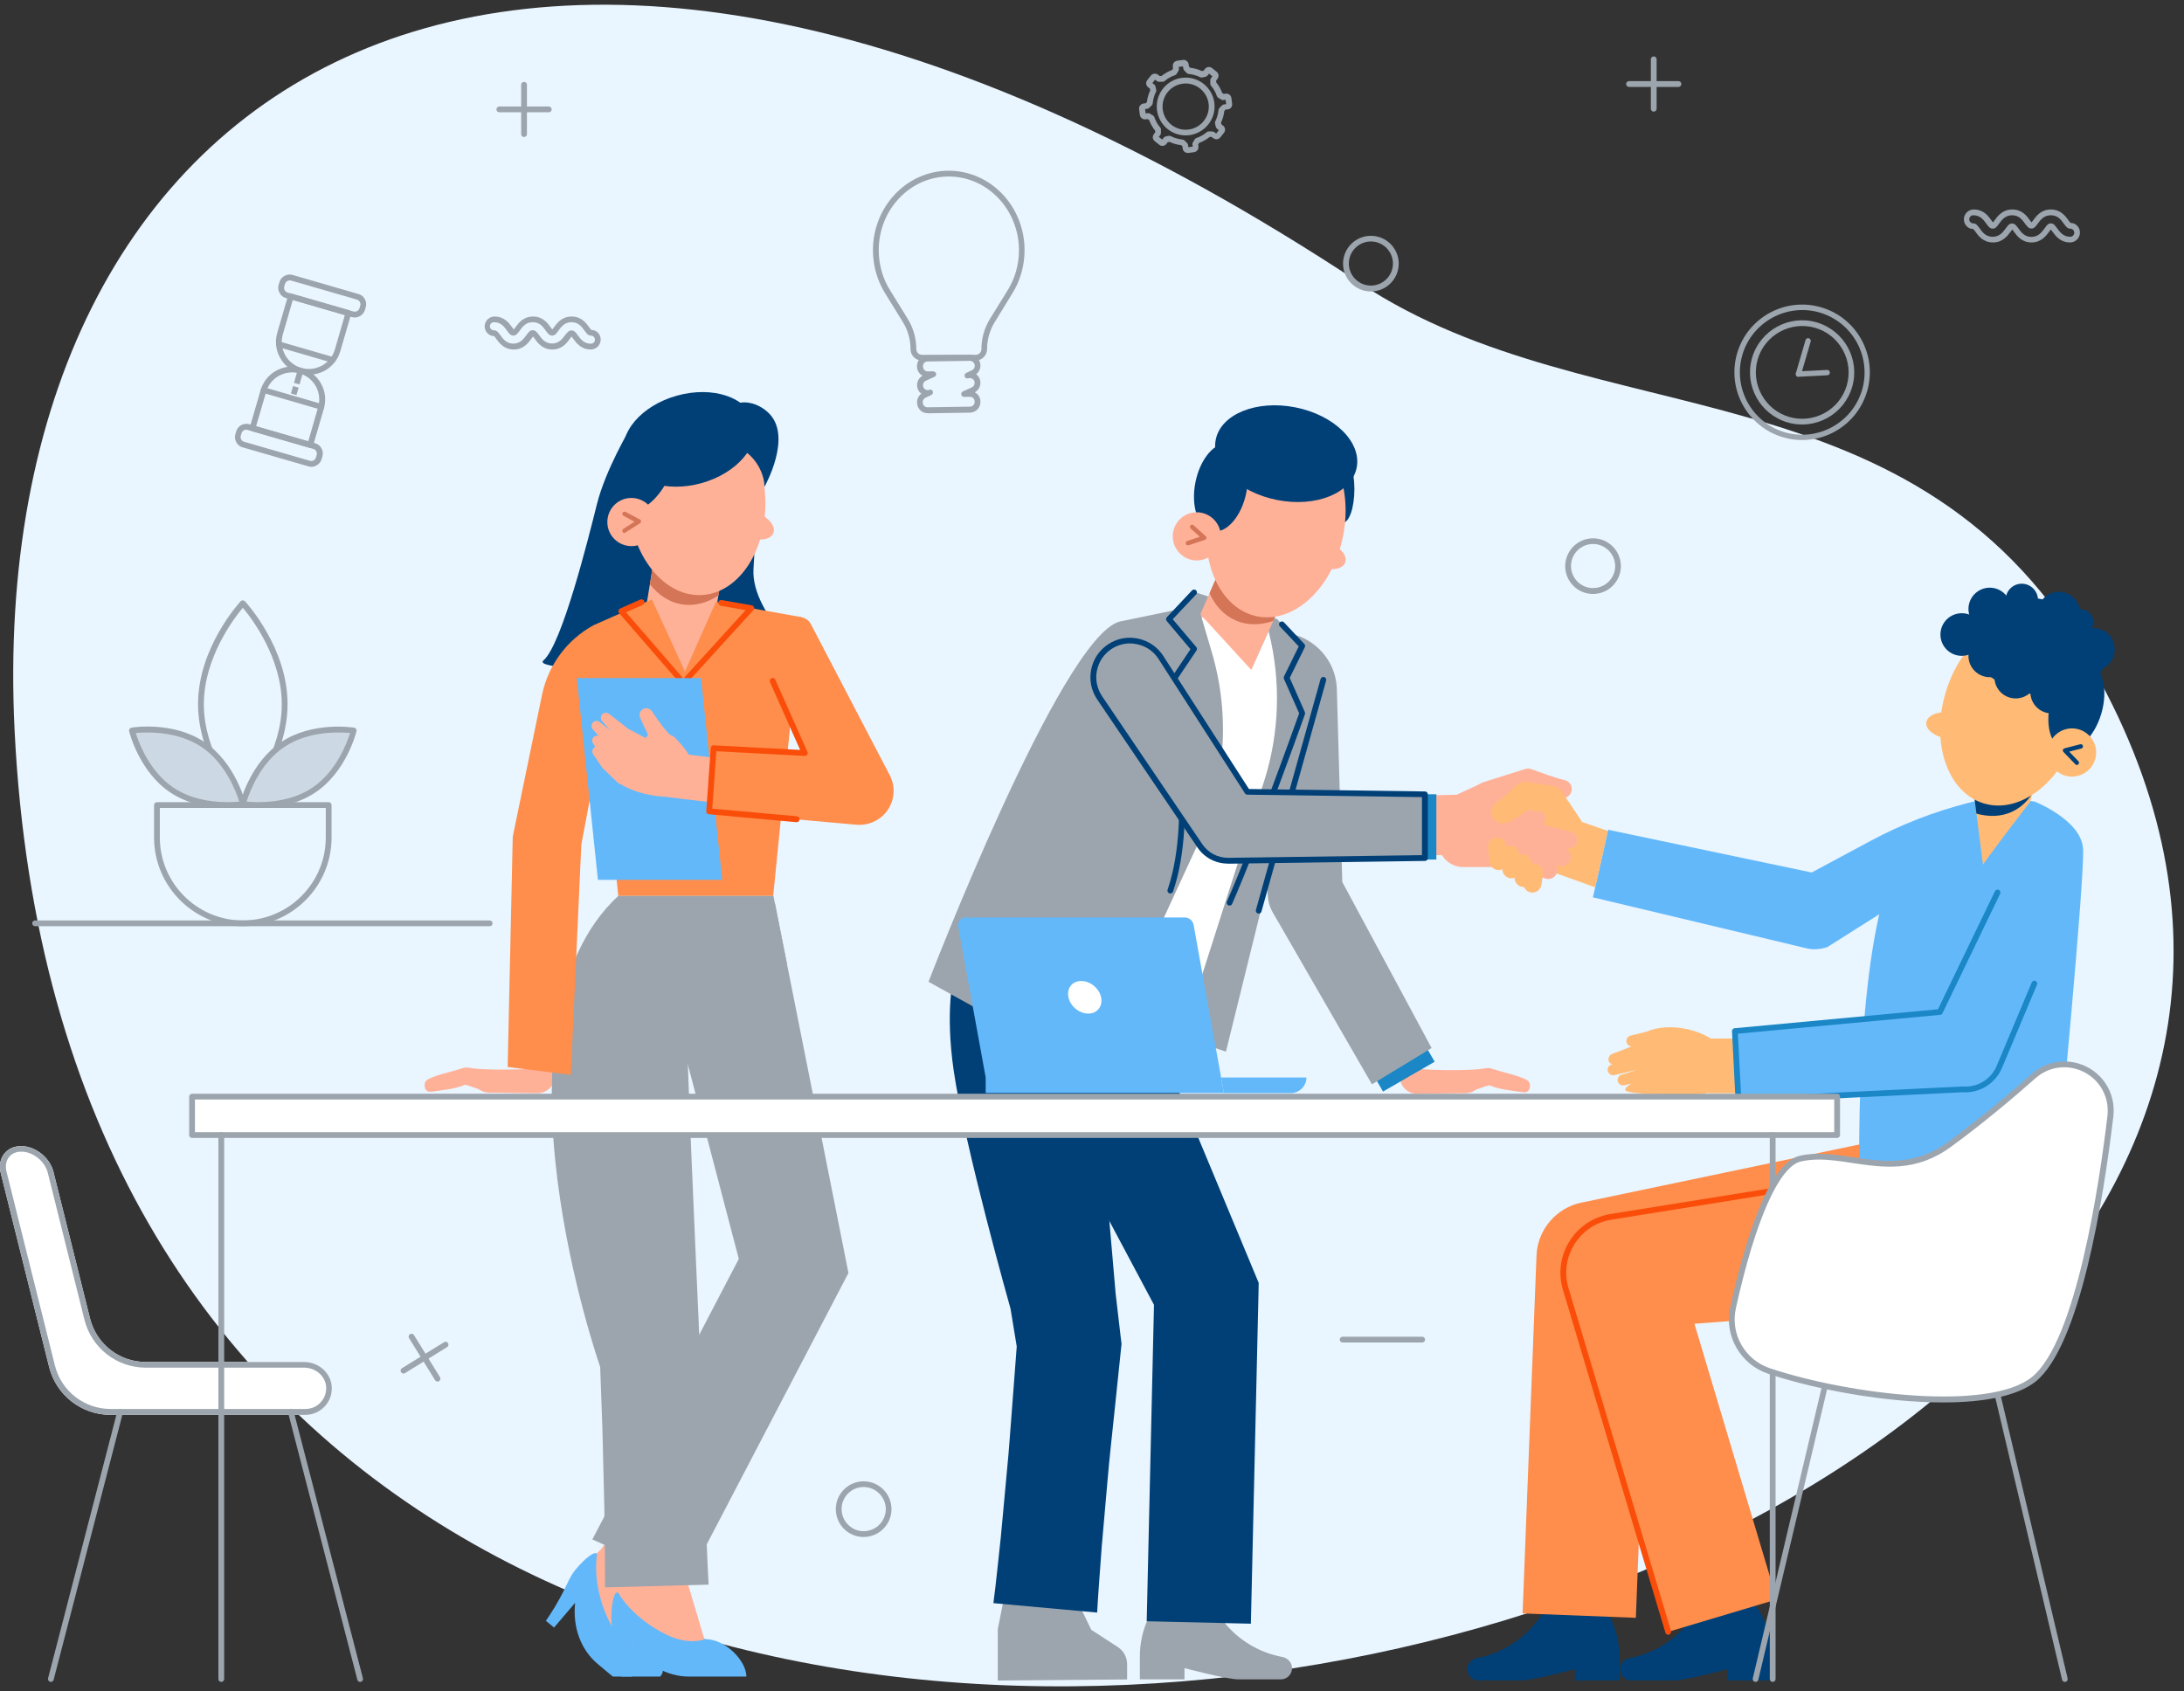 <svg width="204" height="158" viewBox="0 0 204 158" fill="none" xmlns="http://www.w3.org/2000/svg">
<rect x="0" y="0" width="204" height="158" fill="#333333" stroke="none"/>
<g clip-path="url(#clip0_133_3003)">
<path d="M195.66 62.71C247.55 155.48 8.57 216.56 1.36 68.18C-1.59 7.58 47.58 -26.07 127.09 26.49C149.17 41.09 179.25 33.36 195.66 62.71Z" fill="#E9F5FF"/>
<path d="M163.51 149.29L163.97 149.94C164.98 151.38 165.53 153.09 165.53 154.85V156.99H161.36V155.94C161.36 155.94 157.41 156.99 156.32 156.99H152.36C151.46 156.99 150.98 155.92 151.59 155.25C151.75 155.07 151.97 154.95 152.21 154.9C154.36 154.5 156.3 153.35 157.67 151.64L158.6 150.48L163.51 149.29Z" fill="#004077"/>
<path d="M149.25 149.29L149.71 149.94C150.72 151.38 151.27 153.09 151.27 154.85V156.99H147.1V155.94C147.1 155.94 143.15 156.99 142.06 156.99H138.1C137.2 156.99 136.72 155.92 137.33 155.25C137.49 155.07 137.71 154.95 137.95 154.9C140.1 154.5 142.04 153.35 143.41 151.64L144.34 150.48L149.25 149.29Z" fill="#004077"/>
<path d="M180.61 121.94L179.08 109.09L150.69 113.65L150.44 113.69C150.23 113.73 150.01 113.78 149.8 113.84C147 114.68 145.41 117.62 146.25 120.42L155.82 152.45L165.96 149.42L158.27 123.67L180.61 121.94Z" fill="#FF8D4B"/>
<path d="M173.7 120.12L175.67 106.5L147.97 112.3L147.71 112.35C145.39 112.84 143.61 114.85 143.52 117.32L142.22 150.73L152.8 151.14L153.92 122.29L173.7 120.12Z" fill="#FF8D4B"/>
<path d="M155.82 152.72C155.7 152.72 155.6 152.64 155.56 152.53L145.99 120.5C145.56 119.08 145.72 117.57 146.42 116.27C147.13 114.96 148.3 114.01 149.72 113.58C149.94 113.51 150.17 113.46 150.4 113.42L179.04 108.82C179.2 108.8 179.33 108.9 179.35 109.04C179.37 109.19 179.27 109.33 179.13 109.35L150.49 113.95C150.29 113.98 150.08 114.03 149.88 114.09C148.59 114.47 147.53 115.34 146.9 116.52C146.26 117.7 146.12 119.06 146.51 120.34L156.08 152.37C156.12 152.51 156.04 152.66 155.9 152.71C155.87 152.72 155.84 152.72 155.82 152.72Z" fill="#FA4D0A"/>
<path d="M150.59 98.46C150.59 98.46 152.38 97.78 152.38 97.76C152.17 97.74 151.98 97.59 151.93 97.37C151.86 97.1 152.03 96.82 152.3 96.75L153.78 96.39C154.81 95.93 156.25 95.82 157.75 96.18C160.36 96.82 162.16 98.65 161.77 100.27C161.45 101.58 159.79 102.35 157.79 102.26C157.79 102.26 153.06 102.3 152.04 101.98C151.56 101.83 151.9 101.52 152.4 101.23L151.73 101.39C151.47 101.45 151.21 101.3 151.12 101.05C151.03 100.78 151.18 100.49 151.45 100.41L152.83 99.97C152.83 99.96 152.82 99.96 152.82 99.96L150.8 100.44C150.54 100.5 150.28 100.35 150.19 100.1C150.1 99.83 150.25 99.54 150.52 99.46L150.6 99.43C150.44 99.39 150.31 99.27 150.25 99.11C150.19 98.85 150.33 98.55 150.59 98.46Z" fill="#FFBB75"/>
<path d="M162.18 97.02C162.18 97.02 163.67 98.86 164.03 102.13H159.54V97.02H162.18Z" fill="#FFBB75"/>
<path d="M190.03 74.88C190.03 74.88 194.4 76.59 194.57 79.29C194.74 81.99 192.31 107.29 192.31 107.29L173.71 111.84C173.71 111.84 173.1 93.58 176.05 83.39C177.41 78.7 181.33 77.37 181.52 76.85C182.62 73.66 190.03 74.88 190.03 74.88Z" fill="#63B8FA"/>
<path d="M187.11 79.02L181.2 94.55L162.05 96.33L162.38 102.79L183.33 101.77C184.77 101.88 186.19 101.05 186.77 99.62L186.8 99.54L194.01 81.82C194.8 79.88 193.87 77.65 191.95 76.88C190.03 76.1 187.85 77.06 187.11 79.02Z" fill="#63B8FA"/>
<path d="M162.38 103.06C162.24 103.06 162.12 102.95 162.11 102.8L161.78 96.34C161.77 96.2 161.88 96.07 162.02 96.06L181.02 94.29L186.34 83.26C186.41 83.13 186.57 83.07 186.7 83.13C186.83 83.19 186.89 83.36 186.83 83.49L181.44 94.66C181.4 94.75 181.32 94.8 181.22 94.81L162.33 96.57L162.64 102.51L183.33 101.5C184.74 101.61 186.01 100.81 186.53 99.52L186.56 99.44L189.78 91.78C189.84 91.64 190 91.58 190.13 91.64C190.27 91.7 190.33 91.86 190.27 91.99L187.02 99.72C186.4 101.23 184.91 102.15 183.31 102.04L162.39 103.06C162.39 103.06 162.39 103.06 162.38 103.06Z" fill="#1B87C6"/>
<path d="M183.87 75.01C180.69 75.81 177.63 77 174.74 78.55L169.22 81.51L150.21 77.52L148.79 83.83L168.73 88.59C169.33 88.73 169.98 88.71 170.61 88.5L170.7 88.47L183.08 80.64L182.69 80.21L183.87 75.01Z" fill="#63B8FA"/>
<path d="M189.65 74.88L190.51 70.95L184.07 71.77L185.23 80.82C185.01 80.89 189.65 74.88 189.65 74.88Z" fill="#FFBB75"/>
<path d="M184.15 72.41L184.61 76.01C185.77 76.33 186.92 76.31 187.95 75.83C189.03 75.32 189.82 74.4 190.31 73.22L189.32 71.1L186.05 71.52L184.15 72.41Z" fill="#004077"/>
<path d="M193.99 68.35C192.58 73.07 188.69 76.07 185.31 75.06C181.92 74.05 180.32 69.4 181.74 64.68C183.15 59.96 187.04 56.96 190.43 57.97C193.8 58.98 195.4 63.63 193.99 68.35Z" fill="#FFBB75"/>
<path d="M180.78 66.67C181.22 66.52 181.79 66.48 182.36 66.56C182.48 66.58 182.56 66.68 182.54 66.8L182.26 68.86C182.24 68.98 182.14 69.06 182.02 69.04C181.44 68.96 180.94 68.78 180.57 68.53C180.13 68.24 179.88 67.87 179.93 67.49C179.99 67.13 180.29 66.84 180.78 66.67Z" fill="#FFBB75"/>
<path d="M191.62 65.3C190.96 67.51 191.46 69.61 192.75 70C194.03 70.38 195.61 68.9 196.27 66.69C196.93 64.48 196.43 62.38 195.14 61.99C193.86 61.6 192.29 63.08 191.62 65.3Z" fill="#004077"/>
<path d="M183.6 58.45C182.9 60.79 185.21 63.54 188.76 64.6C192.31 65.66 195.75 64.63 196.45 62.29C197.15 59.95 194.84 57.2 191.29 56.14C187.74 55.08 184.3 56.11 183.6 58.45Z" fill="#004077"/>
<path d="M185.23 59.28C185.23 60.38 184.34 61.27 183.24 61.27C182.14 61.27 181.25 60.38 181.25 59.28C181.25 58.18 182.14 57.29 183.24 57.29C184.34 57.28 185.23 58.18 185.23 59.28Z" fill="#004077"/>
<path d="M190.36 56.04C190.36 56.87 189.69 57.55 188.85 57.55C188.02 57.55 187.34 56.88 187.34 56.04C187.34 55.21 188.01 54.53 188.85 54.53C189.68 54.54 190.36 55.21 190.36 56.04Z" fill="#004077"/>
<path d="M187.846 56.946C187.875 55.847 187.008 54.933 185.909 54.904C184.81 54.875 183.896 55.742 183.867 56.841C183.838 57.94 184.705 58.854 185.804 58.883C186.903 58.912 187.817 58.044 187.846 56.946Z" fill="#004077"/>
<path d="M186.052 63.255C187.146 63.147 187.944 62.172 187.836 61.078C187.727 59.985 186.753 59.186 185.659 59.295C184.565 59.403 183.767 60.378 183.875 61.471C183.984 62.565 184.958 63.364 186.052 63.255Z" fill="#004077"/>
<path d="M190.27 63.26C190.27 64.36 189.38 65.25 188.28 65.25C187.18 65.25 186.29 64.36 186.29 63.26C186.29 62.16 187.18 61.27 188.28 61.27C189.38 61.27 190.27 62.16 190.27 63.26Z" fill="#004077"/>
<path d="M193.63 64.66C193.63 65.76 192.74 66.65 191.64 66.65C190.54 66.65 189.65 65.76 189.65 64.66C189.65 63.56 190.54 62.67 191.64 62.67C192.74 62.66 193.63 63.55 193.63 64.66Z" fill="#004077"/>
<path d="M194.3 57.28C194.3 58.38 193.41 59.27 192.31 59.27C191.21 59.27 190.32 58.38 190.32 57.28C190.32 56.18 191.21 55.29 192.31 55.29C193.41 55.29 194.3 56.18 194.3 57.28Z" fill="#004077"/>
<path d="M197.53 60.67C197.53 61.77 196.64 62.66 195.54 62.66C194.44 62.66 193.55 61.77 193.55 60.67C193.55 59.57 194.44 58.68 195.54 58.68C196.64 58.67 197.53 59.57 197.53 60.67Z" fill="#004077"/>
<path d="M195.54 58.14C195.54 58.83 194.98 59.38 194.3 59.38C193.61 59.38 193.06 58.82 193.06 58.14C193.06 57.45 193.62 56.9 194.3 56.9C194.99 56.9 195.54 57.46 195.54 58.14Z" fill="#004077"/>
<path d="M195.72 70.87C195.41 72.07 194.18 72.79 192.97 72.48C191.77 72.17 191.05 70.94 191.36 69.73C191.67 68.53 192.9 67.81 194.11 68.12C195.32 68.44 196.04 69.67 195.72 70.87Z" fill="#FFBB75"/>
<path d="M193.91 71.45C193.98 71.48 194.07 71.46 194.13 71.41C194.21 71.33 194.22 71.2 194.14 71.12L193.28 70.22L194.41 69.93C194.52 69.9 194.59 69.79 194.56 69.68C194.53 69.57 194.42 69.5 194.31 69.53L192.84 69.91C192.77 69.93 192.71 69.98 192.69 70.05C192.67 70.12 192.69 70.2 192.74 70.25L193.85 71.4C193.86 71.42 193.89 71.44 193.91 71.45Z" fill="#004077"/>
<path d="M132.47 74.33L135.87 74.25L139.02 74.22L144.92 75.52L139.87 81H136.86C135.98 81.07 135.14 80.64 134.69 79.89L131.27 79.91L132.47 74.33Z" fill="#FFB198"/>
<path d="M147.08 78.5C146.94 78.54 146.78 78.54 146.63 78.49L142.47 77.24C142.02 77.1 141.76 76.63 141.9 76.18C142.04 75.73 142.51 75.47 142.96 75.61L147.12 76.86C147.57 77 147.83 77.47 147.69 77.92C147.6 78.22 147.36 78.43 147.08 78.5Z" fill="#FFB198"/>
<path d="M138.57 73.07L142.34 71.88L142.47 71.84C142.66 71.78 142.85 71.79 143.02 71.85C143.53 72.04 144.06 72.23 144.58 72.41L145.36 72.66C145.61 72.74 145.88 72.81 146.08 72.86L146.16 72.88C146.62 72.99 146.9 73.45 146.79 73.91C146.7 74.29 146.36 74.55 145.99 74.56C145.63 74.57 145.34 74.56 145.04 74.54L144.16 74.48C143.58 74.44 143.01 74.38 142.43 74.32L143.11 74.29L139.34 75.48C138.67 75.69 137.95 75.32 137.74 74.64C137.52 74 137.9 73.28 138.57 73.07Z" fill="#FFB198"/>
<path d="M147.75 76.78C147.72 76.7 147.68 76.62 147.63 76.55L146.88 75.44L146.54 74.9L146.52 74.91L145.89 73.97C145.7 73.68 145.38 73.47 145.02 73.42L142.66 73.07L142.46 73.06C142.18 73.04 141.89 73.13 141.67 73.34L140.71 74.23L140.23 74.65L140.03 74.82C139.85 74.89 139.69 74.99 139.57 75.15L139.48 75.29C139.46 75.32 139.38 75.47 139.36 75.57L139.34 75.65L139.33 75.69C139.32 75.74 139.31 75.84 139.32 75.93C139.33 76.12 139.41 76.35 139.55 76.52C139.68 76.69 139.88 76.8 139.95 76.83C140.08 76.89 140.23 76.93 140.39 76.93C140.55 76.93 140.71 76.89 140.69 76.89C140.74 76.88 140.79 76.86 140.84 76.84L140.98 76.78L141.22 76.65L141.55 76.45L142.14 76.08L142.77 75.66L144.1 75.86L144.45 76.38C144.07 76.95 144.02 77.72 144.41 78.34L145.65 80.34C145.69 80.41 144.93 80.17 144.98 80.23L144.59 81.31L149.01 82.9L150.19 77.63L147.75 76.78Z" fill="#FFBB75"/>
<path d="M144.83 82.09C144.69 82.13 144.53 82.13 144.38 82.08L140.22 80.83C139.77 80.69 139.51 80.22 139.65 79.77C139.79 79.32 140.26 79.06 140.71 79.2L144.87 80.45C145.32 80.59 145.58 81.06 145.44 81.51C145.35 81.8 145.11 82.02 144.83 82.09Z" fill="#FFB198"/>
<path d="M140.06 81.28C139.59 81.33 139.18 80.98 139.13 80.51L139 79.16C138.95 78.69 139.3 78.28 139.77 78.23C140.24 78.18 140.65 78.53 140.7 79L140.83 80.36C140.87 80.82 140.53 81.24 140.06 81.28Z" fill="#FFBB75"/>
<path d="M146.06 80.91C145.91 80.95 145.75 80.95 145.59 80.9L141.27 79.55C140.8 79.4 140.54 78.9 140.67 78.42C140.81 77.94 141.3 77.68 141.77 77.82L146.09 79.17C146.56 79.32 146.82 79.82 146.69 80.3C146.59 80.61 146.35 80.83 146.06 80.91Z" fill="#FFB198"/>
<path d="M141.26 82.05C140.79 82.1 140.38 81.75 140.33 81.28L140.2 79.92C140.15 79.45 140.5 79.04 140.97 78.99C141.44 78.94 141.85 79.29 141.9 79.76L142.03 81.12C142.07 81.59 141.73 82 141.26 82.05Z" fill="#FFBB75"/>
<path d="M146.68 79.26C146.54 79.3 146.38 79.3 146.23 79.26L142.11 78.16C141.66 78.04 141.42 77.6 141.56 77.18C141.7 76.76 142.18 76.51 142.63 76.63L146.75 77.73C147.2 77.85 147.44 78.29 147.3 78.71C147.2 78.99 146.96 79.19 146.68 79.26Z" fill="#FFB198"/>
<path d="M142.4 82.86C141.93 82.91 141.52 82.56 141.47 82.09L141.34 80.73C141.29 80.26 141.64 79.85 142.11 79.8C142.58 79.75 142.99 80.1 143.04 80.57L143.17 81.93C143.21 82.4 142.87 82.82 142.4 82.86Z" fill="#FFBB75"/>
<path d="M143.22 83.38C143.15 83.39 143.09 83.39 143.02 83.38C142.55 83.31 142.23 82.88 142.3 82.42L142.45 81.4C142.52 80.93 142.95 80.61 143.41 80.68C143.88 80.75 144.2 81.18 144.13 81.64L143.98 82.66C143.92 83.05 143.6 83.34 143.22 83.38Z" fill="#FFBB75"/>
<path d="M138.23 73.24L136.08 74.24V75.83H138.23V73.24Z" fill="#FFB198"/>
<path d="M138.49 99.84C138.92 99.76 139.1 99.76 139.35 99.84C140.68 100.27 141.55 100.39 142.52 100.84C142.88 101.01 142.96 101.32 142.89 101.62C142.82 101.93 142.63 102.09 142.26 102.04C141.27 101.89 140.06 101.8 139.13 101.39C138.21 101.6 138.24 101.78 137.09 101.96C135.94 102.14 131.76 102.4 131.19 100.63C131.09 100.33 131.25 100.05 131.34 99.73C133.06 100.04 137.42 100.03 138.49 99.84Z" fill="#FFB198"/>
<path d="M136.9 102.13L132.37 102.18C131.49 102.19 130.77 101.49 130.76 100.61L130.75 100.16L138.46 100.07L138.47 100.52C138.48 101.4 137.78 102.12 136.9 102.13Z" fill="#FFB198"/>
<path d="M108.49 149.19L108.03 149.84C107.02 151.28 106.47 152.99 106.47 154.75V156.89H110.64V155.84C110.64 155.84 114.59 156.89 115.68 156.89H119.64C120.54 156.89 121.02 155.82 120.41 155.15C120.25 154.97 120.03 154.85 119.79 154.8C117.64 154.4 115.7 153.25 114.33 151.54L113.4 150.38L108.49 149.19Z" fill="#9CA5AD"/>
<path d="M100.26 148.79L101.93 152.26L104.41 153.87C104.95 154.22 105.28 154.82 105.28 155.46V156.9L93.2 157V152.2L93.88 148.79H100.26Z" fill="#9CA5AD"/>
<path d="M111.68 55.34L119.29 57.84L121.64 60.34L110.48 58.95L111.68 55.34Z" fill="#9CA5AD"/>
<path d="M110.75 60.54L114.31 52.36L120.26 54.95L116.62 63.32C116.81 63.43 110.75 60.54 110.75 60.54Z" fill="#FFB198"/>
<path d="M126.51 45.7C126.51 47.43 126.02 48.84 125.41 48.84C124.8 48.84 124.31 47.44 124.31 45.7C124.31 43.96 124.8 42.56 125.41 42.56C126.02 42.56 126.51 43.96 126.51 45.7Z" fill="#004077"/>
<path d="M118.93 58.01C117.72 58.42 116.5 58.44 115.41 57.96C114.32 57.48 113.5 56.58 112.98 55.42L114.31 52.36L120.26 54.95L118.93 58.01Z" fill="#D47557"/>
<path d="M125.451 50.079C126.41 45.247 124.377 40.772 120.91 40.084C117.442 39.395 113.854 42.755 112.895 47.587C111.936 52.419 113.969 56.895 117.436 57.583C120.903 58.271 124.491 54.912 125.451 50.079Z" fill="#FFB198"/>
<path d="M116.42 46C115.97 48.26 114.54 49.89 113.23 49.63C111.92 49.37 111.21 47.32 111.66 45.06C112.11 42.8 113.54 41.17 114.85 41.43C116.17 41.69 116.87 43.73 116.42 46Z" fill="#004077"/>
<path d="M109.6 49.59C109.32 50.8 110.07 52.01 111.27 52.3C112.48 52.58 113.69 51.83 113.98 50.63C114.26 49.42 113.51 48.21 112.3 47.92C111.1 47.63 109.89 48.38 109.6 49.59Z" fill="#FFB198"/>
<path d="M110.93 50.94C110.85 50.93 110.78 50.88 110.76 50.8C110.72 50.69 110.78 50.57 110.89 50.54L112.07 50.15L111.21 49.37C111.13 49.29 111.12 49.16 111.2 49.08C111.28 49 111.41 48.99 111.49 49.07L112.62 50.09C112.67 50.14 112.7 50.21 112.68 50.29C112.66 50.36 112.61 50.42 112.54 50.44L111.02 50.94C110.99 50.94 110.96 50.95 110.93 50.94Z" fill="#D47557"/>
<path d="M125.28 51.43C124.96 51.09 124.48 50.79 123.93 50.59C123.82 50.55 123.7 50.61 123.66 50.72L122.95 52.67C122.91 52.78 122.97 52.9 123.08 52.94C123.63 53.14 124.16 53.21 124.6 53.17C125.12 53.12 125.52 52.91 125.65 52.55C125.77 52.2 125.64 51.81 125.28 51.43Z" fill="#FFB198"/>
<path d="M126.722 43.69C127.196 41.3 124.633 38.779 120.998 38.057C117.363 37.336 114.032 38.688 113.558 41.077C113.084 43.466 115.646 45.987 119.281 46.709C122.916 47.43 126.247 46.078 126.722 43.69Z" fill="#004077"/>
<path d="M117.08 118.67L108.3 97.58L97.55 102.67L107.79 121.9L107.11 151.46L116.84 151.69L117.55 120.87L117.57 119.85L117.08 118.67Z" fill="#004077"/>
<path d="M104.68 124.91L104.21 120.87L103.62 114.05L102.14 97.04L101.62 96.73C101.5 95.48 101.39 94.22 101.29 92.97L96.44 93.65L89.51 89.52C89.51 89.52 89.44 89.68 89.35 89.99C89 91.15 88.28 94.44 89.08 100.01C90.1 107.09 94.39 122.26 94.39 122.26L94.97 125.79L94.55 131.31C94.38 133.36 94.26 135.42 94.05 137.47L93.48 143.63C93.25 145.68 93.06 147.73 92.79 149.77L102.48 150.65C102.59 148.59 102.77 146.54 102.91 144.48L103.45 138.32C103.62 136.27 103.86 134.22 104.07 132.17L104.71 126.02L104.76 125.55L104.68 124.91Z" fill="#004077"/>
<path d="M132.941 97.345L128.118 100.13L129.183 101.975L134.006 99.19L132.941 97.345Z" fill="#1B87C6"/>
<path d="M133.72 97.91L128.15 101.3L118.89 85.25C118.6 84.75 118.45 84.21 118.42 83.67L118.41 83.56L117.91 73.5L117.33 61.59L118.44 59.11H118.53L119.13 59.08C122.21 58.95 124.79 61.35 124.87 64.4L125.38 82.4L133.72 97.91Z" fill="#9CA5AD"/>
<path d="M122.35 66.49L114.51 98.25L105.8 95.27L119.26 61.97L122.35 66.49Z" fill="#9CA5AD"/>
<path d="M118.08 72.97L117.91 73.49L110.43 96.87L91.68 90.36L112.3 57.64L112.58 57.89L116.88 62.59L117.33 61.59L118.44 59.11L118.5 58.98C118.51 59.02 118.52 59.07 118.53 59.11C119.66 63.67 119.51 68.5 118.08 72.97Z" fill="white"/>
<path d="M117.57 85.35C117.55 85.35 117.52 85.35 117.5 85.34C117.36 85.3 117.27 85.15 117.31 85.01L123.35 63.44C123.39 63.3 123.54 63.21 123.68 63.25C123.82 63.29 123.91 63.44 123.87 63.58L117.83 85.15C117.8 85.27 117.69 85.35 117.57 85.35Z" fill="#004077"/>
<path d="M111.54 55.34L113.19 60.93C114.94 66.86 114.48 73.23 111.89 78.85L102.03 100.21L86.73 91.72C86.73 91.72 99.02 59.75 104.53 58.08L110.17 56.91L111.54 55.34Z" fill="#9CA5AD"/>
<path d="M109.32 83.47C109.29 83.47 109.26 83.47 109.23 83.46C109.09 83.41 109.01 83.26 109.06 83.12C111.57 75.8 108.94 64.31 108.92 64.2C108.9 64.13 108.92 64.05 108.96 63.99L111.2 60.65L108.98 58.02C108.89 57.92 108.9 57.76 108.99 57.66L111.34 55.16C111.44 55.05 111.61 55.05 111.72 55.15C111.83 55.25 111.83 55.42 111.73 55.53L109.54 57.85L111.74 60.45C111.82 60.54 111.83 60.67 111.76 60.77L109.47 64.18C109.74 65.42 111.99 76.22 109.57 83.29C109.54 83.39 109.43 83.47 109.32 83.47Z" fill="#004077"/>
<path d="M114.85 84.6C114.81 84.6 114.78 84.59 114.74 84.58C114.6 84.52 114.54 84.36 114.6 84.23C117.15 78.4 120.94 67.79 121.35 66.64L119.93 63.43C119.9 63.36 119.9 63.27 119.93 63.2L121.31 60.39L119.54 58.51C119.44 58.4 119.44 58.23 119.55 58.13C119.66 58.03 119.83 58.03 119.93 58.14L121.83 60.16C121.91 60.24 121.93 60.36 121.88 60.46L120.47 63.33L121.88 66.52C121.91 66.58 121.91 66.65 121.89 66.72C121.85 66.83 117.79 78.28 115.09 84.44C115.05 84.54 114.95 84.6 114.85 84.6Z" fill="#004077"/>
<path d="M132.035 74.201V80.3H134.165V74.201H132.035Z" fill="#1B87C6"/>
<path d="M116.52 73.97L108.45 61.42C107.42 59.81 105.27 59.36 103.68 60.41C102.09 61.46 101.66 63.61 102.73 65.19L112.05 78.95L112.11 79.04C112.69 79.88 113.66 80.42 114.75 80.4L133.11 80.14V74.19L116.52 73.97Z" fill="#9CA5AD"/>
<path d="M114.69 80.68C113.56 80.68 112.51 80.13 111.87 79.2L111.81 79.11L102.49 65.35C101.93 64.52 101.73 63.53 101.92 62.56C102.11 61.58 102.68 60.74 103.51 60.19C104.34 59.64 105.33 59.45 106.31 59.66C107.28 59.87 108.12 60.44 108.66 61.28L116.66 73.71L133.1 73.94C133.25 73.94 133.37 74.06 133.37 74.21V80.16C133.37 80.31 133.25 80.43 133.1 80.43L114.74 80.69C114.73 80.68 114.71 80.68 114.69 80.68ZM105.55 60.11C104.94 60.11 104.34 60.29 103.82 60.63C103.11 61.1 102.63 61.82 102.46 62.65C102.29 63.48 102.47 64.33 102.94 65.04L112.32 78.89C112.87 79.68 113.74 80.14 114.73 80.14L132.82 79.89V74.47L116.51 74.24C116.42 74.24 116.34 74.19 116.29 74.12L108.22 61.57C107.76 60.85 107.05 60.36 106.22 60.19C105.99 60.14 105.77 60.11 105.55 60.11Z" fill="#004077"/>
<path d="M44.08 99.79C43.65 99.71 43.47 99.71 43.22 99.79C41.89 100.22 41.02 100.34 40.05 100.79C39.69 100.96 39.61 101.27 39.68 101.57C39.75 101.87 39.94 102.04 40.31 101.99C41.3 101.84 42.51 101.75 43.44 101.34C44.36 101.55 44.33 101.73 45.48 101.91C46.63 102.09 50.81 102.35 51.38 100.58C51.48 100.28 51.32 100 51.23 99.68C49.5 99.99 45.15 99.98 44.08 99.79Z" fill="#FFB198"/>
<path d="M45.67 102.08L50.2 102.13C51.08 102.14 51.8 101.44 51.81 100.56L51.82 100.11L44.11 100.02L44.1 100.47C44.08 101.35 44.79 102.07 45.67 102.08Z" fill="#FFB198"/>
<path d="M58.85 40.04C58.85 40.04 56.57 43.86 55.76 47.09C54.95 50.32 52.49 60.22 50.76 61.7C49.03 63.18 76.34 62.51 76.34 62.51C76.34 62.51 70.12 57.53 70.38 53.16C70.63 48.79 71.02 42.47 70.08 40.07C69.13 37.67 58.85 40.04 58.85 40.04Z" fill="#004077"/>
<path d="M59.8 60.1L61.24 51.29L67.64 52.34L66.16 61.35C66.39 61.42 59.8 60.1 59.8 60.1Z" fill="#FFB198"/>
<path d="M67.11 55.64C66.04 56.33 64.86 56.65 63.69 56.46C62.51 56.27 61.5 55.59 60.71 54.59L61.25 51.29L67.65 52.34L67.11 55.64Z" fill="#D47557"/>
<path d="M65.553 55.589C69.082 55.404 71.735 51.266 71.477 46.347C71.219 41.427 68.149 37.589 64.62 37.774C61.09 37.959 58.437 42.097 58.695 47.016C58.953 51.936 62.023 55.774 65.553 55.589Z" fill="#FFB198"/>
<path d="M71.88 48.66C71.56 48.32 71.08 48.02 70.53 47.82C70.42 47.78 70.3 47.84 70.26 47.95L69.55 49.9C69.51 50.01 69.57 50.13 69.68 50.17C70.23 50.37 70.76 50.44 71.2 50.4C71.72 50.35 72.12 50.14 72.25 49.78C72.37 49.44 72.24 49.04 71.88 48.66Z" fill="#FFB198"/>
<path d="M70.42 39.38C71.04 41.64 68.84 44.22 65.51 45.14C62.17 46.06 58.96 44.98 58.33 42.72C57.71 40.46 59.91 37.88 63.24 36.96C66.59 36.03 69.8 37.12 70.42 39.38Z" fill="#004077"/>
<path d="M68.9 41.72C71.48 43.09 71.4 45.49 71.4 45.49C71.4 45.49 74.11 40.73 71.75 38.54C70.56 37.43 68.91 37.28 68.12 38.16C67.34 39.03 67.46 40.95 68.9 41.72Z" fill="#004077"/>
<path d="M61.89 45.66C60.77 47.35 59.13 48.23 58.22 47.63C57.31 47.03 57.48 45.17 58.6 43.48C59.72 41.79 61.36 40.91 62.27 41.51C63.18 42.11 63.01 43.97 61.89 45.66Z" fill="#004077"/>
<path d="M56.73 48.81C56.75 50.05 57.78 51.04 59.02 51.02C60.26 51 61.25 49.97 61.23 48.73C61.21 47.49 60.18 46.5 58.94 46.52C57.7 46.54 56.71 47.56 56.73 48.81Z" fill="#FFB198"/>
<path d="M58.36 49.79C58.28 49.8 58.2 49.77 58.16 49.7C58.1 49.6 58.13 49.48 58.22 49.41L59.27 48.74L58.24 48.19C58.14 48.14 58.1 48.01 58.15 47.91C58.2 47.81 58.33 47.77 58.43 47.82L59.77 48.53C59.84 48.56 59.88 48.63 59.88 48.7C59.88 48.77 59.85 48.84 59.78 48.88L58.43 49.74C58.41 49.78 58.38 49.79 58.36 49.79Z" fill="#D47557"/>
<path d="M56.09 144.79L55.72 145.13L55 149.45L58.21 154.85L59.17 153.7L61.66 147.93L57.02 143.57L56.09 144.79Z" fill="#FFB198"/>
<path d="M55.72 145.13C55.73 145.14 55.76 145.16 55.76 145.16C55.76 145.17 55.77 145.4 55.72 145.57C55.67 146.13 55.67 146.73 55.73 147.39C55.86 148.76 56.25 150.02 56.72 151.08C57.69 153.29 59.25 153.75 59.25 153.75C60.71 154.97 62.6 155.52 61.67 156.63H57.24L55.84 155.46C54.26 154.14 53.48 152.04 53.72 149.74L51.75 152.05L50.99 151.42L51.35 150.88C52.03 149.86 52.6 148.78 53.11 147.68C53.27 147.34 53.49 146.96 53.79 146.6C54.62 145.6 55.49 144.94 55.72 145.13Z" fill="#63B8FA"/>
<path d="M57.71 148.27L57.65 148.77L59.87 152.55L65.79 154.63V153.13L64 147.11L57.65 146.74L57.71 148.27Z" fill="#FFB198"/>
<path d="M57.65 148.77C57.67 148.77 57.7 148.77 57.7 148.77C57.71 148.78 57.87 148.95 57.93 149.11C58.25 149.57 58.63 150.04 59.1 150.5C60.08 151.47 61.18 152.18 62.22 152.7C64.38 153.77 65.87 153.13 65.87 153.13C67.78 153.13 69.72 155.18 69.72 156.63H64.35C62.29 156.63 60.35 155.51 59.06 153.6L59.03 156.63H58.04L57.97 155.98C57.84 154.76 57.58 153.57 57.27 152.4C57.17 152.04 57.1 151.6 57.1 151.14C57.1 149.83 57.35 148.77 57.65 148.77Z" fill="#63B8FA"/>
<path d="M78.89 117.11L72.39 84.43L60.41 84.79L69.01 117.61L55.33 143.82L64.19 147.77L78.46 120.44L79.25 118.93L78.89 117.11Z" fill="#9CA5AD"/>
<path d="M65.66 133.32C65.58 129.57 64.53 108.61 64.16 96.75L73.52 90.12L72.24 83.68H57.77C44.83 95.64 56.06 127.7 56.06 127.7L56.27 133.52L56.45 140.91C56.47 143.37 56.52 145.83 56.51 148.3L66.19 148.04C66.05 145.59 65.98 143.13 65.87 140.68L65.66 133.32Z" fill="#9CA5AD"/>
<path d="M61.59 56.47L59.22 57.77L64.28 66.16L69.19 58.9L61.59 56.47Z" fill="#FFB198"/>
<path d="M66.87 56.23L63.98 62.73L60.89 56L55.46 58.4C52.97 59.75 51.21 62.13 50.63 64.91L47.94 77.94L47.92 78.04C47.9 78.15 47.89 78.27 47.89 78.39L47.42 99.68L53.32 100.41L54.3 78.89L55.64 71.81L56.89 75.23L57.75 83.69H72.22L74.83 57.65L66.87 56.23Z" fill="#FF8D4B"/>
<path d="M63.51 63.69C63.43 63.69 63.36 63.66 63.31 63.6L57.83 57.28C57.77 57.22 57.75 57.13 57.77 57.04C57.79 56.96 57.85 56.89 57.92 56.85L59.81 56.01C59.94 55.95 60.11 56.01 60.17 56.15C60.23 56.29 60.17 56.45 60.03 56.51L58.47 57.2L63.71 63.25C63.81 63.36 63.8 63.53 63.68 63.63C63.63 63.66 63.57 63.69 63.51 63.69Z" fill="#FA4D0A"/>
<path d="M64.17 63.69C64.11 63.69 64.04 63.67 63.99 63.62C63.88 63.52 63.87 63.35 63.97 63.24L69.65 57L67.32 56.59C67.17 56.56 67.08 56.42 67.1 56.28C67.13 56.13 67.27 56.03 67.41 56.06L70.22 56.55C70.32 56.57 70.4 56.64 70.43 56.73C70.46 56.82 70.44 56.93 70.37 57L64.36 63.6C64.32 63.66 64.25 63.69 64.17 63.69Z" fill="#FA4D0A"/>
<path d="M67.46 82.2H55.85L53.88 63.35H65.48L67.46 82.2Z" fill="#63B8FA"/>
<path d="M55.35 67.53C55.51 67.32 55.81 67.29 56.01 67.45L58.14 69.13L58.05 69.05L60.24 70.23C60.29 70.26 60.34 70.29 60.39 70.33C60.8 70.66 60.86 71.25 60.53 71.66C60.2 72.07 59.61 72.13 59.2 71.8L57.26 70.24L57.17 70.16L55.37 68.13C55.22 67.97 55.21 67.71 55.35 67.53Z" fill="#FFB198"/>
<path d="M56.22 66.77C56.38 66.56 56.68 66.53 56.89 66.69L58.79 68.18L58.69 68.1L60.69 69.15C60.75 69.18 60.8 69.22 60.86 69.26C61.26 69.59 61.32 70.19 60.99 70.59C60.66 70.99 60.06 71.05 59.66 70.72L57.92 69.28L57.82 69.2L56.25 67.37C56.09 67.2 56.08 66.95 56.22 66.77Z" fill="#FFB198"/>
<path d="M55.42 68.9C55.59 68.7 55.89 68.67 56.09 68.84L57.44 69.96L57.36 69.88L58.74 70.66C58.82 70.71 58.9 70.76 58.96 70.83C59.32 71.21 59.31 71.82 58.92 72.18C58.54 72.54 57.93 72.52 57.57 72.14L56.48 70.98L56.4 70.9L55.4 69.46C55.28 69.3 55.28 69.06 55.42 68.9Z" fill="#FFB198"/>
<path d="M55.45 69.89C55.62 69.69 55.93 69.68 56.12 69.85L57.19 70.81L57.52 70.96C58.34 70.53 60.65 68.87 60.52 68.61C60.26 68.09 60.02 67.58 59.79 67.04C59.67 66.77 59.76 66.44 60.02 66.27C60.31 66.08 60.7 66.16 60.89 66.45L60.9 66.46C61.2 66.91 61.51 67.36 61.84 67.79C62 68 62.17 68.21 62.33 68.39C62.41 68.48 62.5 68.57 62.57 68.64C62.58 68.65 62.59 68.66 62.6 68.66C62.61 68.66 62.62 68.67 62.63 68.67C62.67 68.68 62.71 68.7 62.75 68.72C62.84 68.76 62.87 68.78 62.93 68.82C63.13 68.96 63.89 69.83 64.12 70.17C64.2 70.28 64.26 70.39 64.33 70.5L66.45 70.76L67.11 70.84C67.17 71.3 67.16 71.96 67.08 72.67C66.97 73.75 66.74 74.66 66.51 74.97L66.19 74.93L62.31 74.46V74.44C61.84 74.43 61.33 74.38 60.81 74.28C59.69 74.08 58.71 73.71 58 73.27C57.86 73.23 57.74 73.16 57.63 73.05L56.44 71.9L56.31 71.79L55.41 70.47C55.29 70.29 55.3 70.05 55.45 69.89Z" fill="#FFB198"/>
<path d="M83.23 72.68L83.19 72.58L75.74 58.31C75.41 57.68 74.62 57.45 74 57.81L70.49 59.86L75.16 70.36L66.65 69.91L66.23 75.81L80 77.05C80.49 77.09 81.01 77.02 81.49 76.82C83.12 76.16 83.9 74.3 83.23 72.68Z" fill="#FF8D4B"/>
<path d="M74.41 76.81C74.4 76.81 74.39 76.81 74.39 76.81L66.21 76.07C66.06 76.06 65.95 75.93 65.97 75.78L66.39 69.88C66.4 69.73 66.52 69.6 66.67 69.63L74.74 70.06L71.92 63.72C71.86 63.58 71.92 63.42 72.06 63.36C72.2 63.3 72.35 63.36 72.42 63.5L75.42 70.24C75.46 70.33 75.45 70.42 75.4 70.5C75.35 70.58 75.26 70.63 75.16 70.62L66.91 70.18L66.53 75.55L74.44 76.26C74.59 76.27 74.7 76.4 74.68 76.55C74.67 76.71 74.55 76.81 74.41 76.81Z" fill="#FA4D0A"/>
<path d="M114.06 100.67L114.32 102.12H120.57C120.97 102.12 121.33 101.96 121.6 101.69C121.86 101.43 122.03 101.06 122.03 100.66H114.06V100.67Z" fill="#63B8FA"/>
<path d="M89.5 86.55C89.42 86.11 89.75 85.71 90.2 85.71H90.88H110.66C111.07 85.71 111.41 86 111.49 86.4L114.06 100.66L114.32 102.11H92.07V100.66L89.5 86.55Z" fill="#63B8FA"/>
<path d="M99.8 93.17C99.98 94.01 100.8 94.69 101.65 94.69C102.49 94.69 103.03 94.01 102.85 93.17C102.67 92.33 101.85 91.65 101 91.65C100.15 91.64 99.62 92.33 99.8 93.17Z" fill="white"/>
<path d="M28.53 132.18H10.32C7.61 132.18 5.25 130.34 4.59 127.71L0.07 109.6C-0.1 108.92 0.01 108.28 0.39 107.79C0.75 107.32 1.32 107.07 1.98 107.07C3.31 107.07 4.66 108.15 4.99 109.47L8.41 123.18C9.01 125.57 11.15 127.24 13.61 127.24H28.4C29.72 127.24 30.86 128.21 30.98 129.46C31.05 130.17 30.83 130.85 30.35 131.37C29.89 131.88 29.22 132.18 28.53 132.18Z" fill="white"/>
<path d="M28.53 132.18H10.32C7.61 132.18 5.25 130.34 4.59 127.71L0.07 109.6C-0.1 108.92 0.01 108.28 0.39 107.79C0.75 107.32 1.32 107.07 1.98 107.07C3.31 107.07 4.66 108.15 4.99 109.47L8.41 123.18C9.01 125.57 11.15 127.24 13.61 127.24H28.4C29.72 127.24 30.86 128.21 30.98 129.46C31.05 130.17 30.83 130.85 30.35 131.37C29.89 131.88 29.22 132.18 28.53 132.18ZM1.99 107.59C1.5 107.59 1.09 107.77 0.83 108.11C0.56 108.46 0.48 108.94 0.61 109.46L5.13 127.57C5.73 129.96 7.87 131.63 10.33 131.63H28.54C29.08 131.63 29.61 131.4 29.97 130.99C30.34 130.58 30.51 130.05 30.46 129.5C30.36 128.53 29.46 127.77 28.41 127.77H13.62C10.91 127.77 8.55 125.93 7.89 123.3L4.47 109.59C4.2 108.49 3.09 107.59 1.99 107.59Z" fill="#9CA5AD"/>
<path d="M33.64 157.13C33.52 157.13 33.41 157.05 33.38 156.93L26.91 131.98C26.87 131.84 26.96 131.69 27.1 131.65C27.25 131.61 27.39 131.7 27.43 131.84L33.9 156.79C33.94 156.93 33.85 157.08 33.71 157.12C33.69 157.13 33.66 157.13 33.64 157.13Z" fill="#9CA5AD"/>
<path d="M4.75 157.13C4.73 157.13 4.71 157.13 4.68 157.12C4.54 157.08 4.45 156.94 4.49 156.79L10.96 131.84C11 131.7 11.14 131.61 11.29 131.65C11.43 131.69 11.52 131.83 11.48 131.98L5.01 156.93C4.98 157.05 4.87 157.13 4.75 157.13Z" fill="#9CA5AD"/>
<path d="M171.6 102.45H17.94V106.04H171.6V102.45Z" fill="white"/>
<path d="M171.59 106.31H17.94C17.79 106.31 17.67 106.19 17.67 106.04V102.45C17.67 102.3 17.79 102.18 17.94 102.18H171.6C171.75 102.18 171.87 102.3 171.87 102.45V106.04C171.86 106.19 171.74 106.31 171.59 106.31ZM18.21 105.77H171.33V102.72H18.21V105.77Z" fill="#9CA5AD"/>
<path d="M20.67 157.13C20.52 157.13 20.4 157.01 20.4 156.86V106.04C20.4 105.89 20.52 105.77 20.67 105.77C20.82 105.77 20.94 105.89 20.94 106.04V156.86C20.94 157.01 20.82 157.13 20.67 157.13Z" fill="#9CA5AD"/>
<path d="M165.58 157.13C165.43 157.13 165.31 157.01 165.31 156.86V106.04C165.31 105.89 165.43 105.77 165.58 105.77C165.73 105.77 165.85 105.89 165.85 106.04V156.86C165.85 157.01 165.73 157.13 165.58 157.13Z" fill="#9CA5AD"/>
<path d="M192.87 157.13C192.75 157.13 192.64 157.05 192.61 156.92L186.32 130.34C186.29 130.2 186.37 130.05 186.52 130.02C186.67 129.99 186.81 130.08 186.84 130.22L193.13 156.8C193.16 156.94 193.08 157.09 192.93 157.12C192.91 157.13 192.89 157.13 192.87 157.13Z" fill="#9CA5AD"/>
<path d="M163.98 157.13C163.96 157.13 163.94 157.13 163.92 157.12C163.77 157.09 163.69 156.94 163.72 156.8L170.19 129.47C170.22 129.33 170.37 129.23 170.51 129.27C170.66 129.3 170.74 129.45 170.71 129.59L164.24 156.92C164.21 157.05 164.1 157.13 163.98 157.13Z" fill="#9CA5AD"/>
<path d="M194.03 99.61C196.06 100.2 197.37 102.17 197.12 104.27C196.3 111.12 194.13 125.5 189.96 128.86C185.7 132.29 172.3 130.43 165.28 128.1C162.8 127.28 161.32 124.73 161.88 122.17C162.99 117.14 165.24 108.88 168.18 108.23C172.43 107.29 177.02 110.65 182.14 106.88C185.3 104.56 188.2 102.08 189.96 100.52C191.07 99.54 192.6 99.2 194.03 99.61Z" fill="white"/>
<path d="M181.5 131.02C176.09 131.02 169.63 129.83 165.19 128.35C162.56 127.48 161.02 124.79 161.62 122.11C162.96 116.02 165.18 108.62 168.13 107.97C169.76 107.61 171.39 107.85 173.11 108.11C175.93 108.53 178.85 108.97 181.99 106.66C185.08 104.39 187.94 101.96 189.79 100.32C190.98 99.27 192.59 98.91 194.12 99.35C196.29 99.98 197.67 102.06 197.4 104.3C196.47 112.12 194.29 125.73 190.14 129.07C188.39 130.46 185.19 131.02 181.5 131.02ZM169.9 108.33C169.34 108.33 168.79 108.38 168.24 108.5C166.19 108.95 163.97 113.96 162.14 122.23C161.61 124.64 162.99 127.06 165.36 127.84C172.88 130.33 185.81 131.85 189.79 128.65C193.94 125.31 196.11 110.47 196.85 104.24C197.08 102.27 195.87 100.43 193.95 99.87C192.6 99.48 191.18 99.8 190.13 100.73C188.27 102.38 185.4 104.82 182.29 107.1C178.98 109.54 175.95 109.08 173.01 108.65C171.95 108.48 170.91 108.33 169.9 108.33Z" fill="#9CA5AD"/>
<path d="M86.64 38.6C86.16 38.6 85.76 38.26 85.68 37.79C85.59 37.41 85.75 37.01 86.06 36.78C85.93 36.68 85.82 36.55 85.75 36.4C85.64 36.16 85.63 35.88 85.72 35.63C85.8 35.4 85.96 35.22 86.17 35.1C85.87 34.94 85.66 34.62 85.65 34.25C85.65 33.94 85.74 33.69 85.93 33.5C86.11 33.31 86.36 33.21 86.62 33.2L90.57 33.14C90.79 33.15 91.01 33.21 91.19 33.36C91.32 33.46 91.42 33.58 91.49 33.73C91.6 33.97 91.61 34.25 91.52 34.5C91.45 34.68 91.33 34.84 91.18 34.96C91.31 35.06 91.42 35.19 91.49 35.34C91.6 35.58 91.61 35.85 91.52 36.11C91.43 36.34 91.27 36.53 91.05 36.65C91.36 36.81 91.57 37.13 91.58 37.5C91.58 37.81 91.49 38.06 91.3 38.25C91.12 38.44 90.87 38.54 90.61 38.55L86.64 38.61C86.65 38.6 86.64 38.6 86.64 38.6ZM86.88 36.39C86.99 36.39 87.09 36.46 87.13 36.56C87.18 36.69 87.12 36.84 86.99 36.9L86.46 37.15C86.26 37.24 86.15 37.46 86.2 37.67C86.24 37.9 86.42 38.05 86.63 38.05C86.63 38.05 86.63 38.05 86.64 38.05L90.61 37.99C90.85 37.99 91.04 37.79 91.04 37.55C91.04 37.38 90.99 37.27 90.91 37.19C90.83 37.11 90.72 37.07 90.6 37.07C90.6 37.07 90.6 37.07 90.59 37.07L90.05 37.08C89.92 37.08 89.82 36.99 89.79 36.87C89.76 36.75 89.82 36.62 89.94 36.57L90.77 36.19C91 36.08 91.1 35.81 91 35.58C90.9 35.37 90.66 35.27 90.44 35.34C90.3 35.38 90.16 35.32 90.11 35.18C90.06 35.05 90.12 34.9 90.25 34.84L90.78 34.59C90.89 34.54 90.98 34.45 91.02 34.33C91.06 34.21 91.06 34.09 91.01 33.98C90.98 33.91 90.93 33.86 90.87 33.81C90.81 33.76 90.72 33.7 90.59 33.71L86.64 33.77C86.52 33.77 86.41 33.82 86.33 33.9C86.25 33.98 86.21 34.09 86.21 34.21C86.21 34.5 86.4 34.69 86.65 34.7L87.17 34.69C87.31 34.72 87.41 34.78 87.44 34.9C87.47 35.02 87.41 35.15 87.29 35.2L86.48 35.57C86.37 35.62 86.28 35.71 86.24 35.83C86.2 35.95 86.2 36.07 86.25 36.18C86.35 36.39 86.59 36.5 86.81 36.42C86.83 36.4 86.86 36.39 86.88 36.39Z" fill="#9CA5AD"/>
<path d="M91.13 33.68H86.11C85.52 33.68 85.05 33.2 85.05 32.62C85.05 31.72 84.8 30.84 84.33 30.08L82.73 27.49C81.95 26.27 81.54 24.85 81.54 23.37C81.54 19.28 84.72 15.95 88.62 15.95C92.53 15.95 95.7 19.28 95.7 23.37C95.7 24.85 95.29 26.27 94.51 27.49L92.92 30.08C92.45 30.84 92.2 31.73 92.2 32.62C92.19 33.21 91.72 33.68 91.13 33.68ZM88.62 16.49C85.01 16.49 82.08 19.58 82.08 23.37C82.08 24.74 82.46 26.07 83.19 27.2L84.79 29.79C85.31 30.64 85.59 31.62 85.59 32.62C85.59 32.91 85.83 33.15 86.12 33.15H91.14C91.43 33.15 91.67 32.91 91.67 32.62C91.67 31.62 91.95 30.64 92.47 29.79L94.07 27.2C94.8 26.06 95.18 24.74 95.18 23.36C95.16 19.57 92.23 16.49 88.62 16.49Z" fill="#9CA5AD"/>
<path d="M28.86 35.01C28.57 35.01 28.28 34.97 28 34.89C27.21 34.66 26.56 34.14 26.16 33.42C25.76 32.7 25.67 31.87 25.9 31.08L26.91 27.61C26.95 27.47 27.1 27.38 27.24 27.43L32.62 28.99C32.69 29.01 32.75 29.06 32.78 29.12C32.81 29.18 32.82 29.26 32.8 29.33L31.79 32.8C31.56 33.59 31.04 34.24 30.32 34.64C29.87 34.88 29.37 35.01 28.86 35.01ZM27.35 28.02L26.42 31.23C26.23 31.88 26.31 32.56 26.63 33.16C26.96 33.75 27.49 34.18 28.14 34.37C28.79 34.56 29.47 34.48 30.07 34.16C30.66 33.83 31.09 33.3 31.28 32.65L32.21 29.44L27.35 28.02Z" fill="#9CA5AD"/>
<path d="M31.09 33.89C31.07 33.89 31.04 33.89 31.01 33.88L25.98 32.42C25.84 32.38 25.75 32.23 25.8 32.09C25.84 31.95 25.99 31.86 26.13 31.91L31.16 33.37C31.3 33.41 31.39 33.56 31.34 33.7C31.31 33.82 31.2 33.89 31.09 33.89Z" fill="#9CA5AD"/>
<path d="M33.13 29.66C33.04 29.66 32.95 29.65 32.85 29.62L26.7 27.84C26.44 27.77 26.23 27.6 26.11 27.36C25.98 27.13 25.95 26.86 26.03 26.6L26.1 26.36C26.17 26.11 26.34 25.89 26.58 25.77C26.81 25.64 27.08 25.61 27.34 25.69L33.49 27.47C33.75 27.54 33.96 27.71 34.08 27.95C34.21 28.18 34.24 28.45 34.16 28.71L34.09 28.95C33.96 29.37 33.57 29.66 33.13 29.66ZM33.01 29.1C33.13 29.13 33.25 29.12 33.36 29.06C33.47 29 33.54 28.9 33.58 28.79L33.65 28.55C33.72 28.31 33.58 28.06 33.34 27.99L27.19 26.21C27.07 26.18 26.95 26.19 26.84 26.25C26.73 26.31 26.66 26.41 26.62 26.52L26.55 26.76C26.48 27 26.62 27.26 26.86 27.33L33.01 29.1Z" fill="#9CA5AD"/>
<path d="M28.97 41.84C28.95 41.84 28.92 41.84 28.89 41.83L23.51 40.27C23.44 40.25 23.38 40.2 23.35 40.14C23.32 40.08 23.31 40 23.33 39.93L24.34 36.46C24.81 34.83 26.52 33.89 28.15 34.37C28.94 34.6 29.59 35.12 29.99 35.84C30.39 36.56 30.48 37.39 30.25 38.18L29.24 41.65C29.2 41.77 29.09 41.84 28.97 41.84ZM23.92 39.83L28.79 41.24L29.72 38.03C29.91 37.38 29.83 36.7 29.51 36.1C29.18 35.51 28.65 35.08 28 34.89C27.35 34.7 26.67 34.78 26.07 35.1C25.47 35.42 25.05 35.96 24.86 36.61L23.92 39.83Z" fill="#9CA5AD"/>
<path d="M29.09 43.61C29 43.61 28.9 43.6 28.81 43.57L22.66 41.79C22.4 41.72 22.19 41.55 22.07 41.31C21.94 41.08 21.91 40.81 21.99 40.55L22.06 40.31C22.21 39.78 22.76 39.48 23.29 39.63L29.44 41.41C29.7 41.48 29.91 41.65 30.03 41.89C30.16 42.12 30.19 42.39 30.11 42.65L30.04 42.89C29.97 43.14 29.8 43.36 29.56 43.48C29.42 43.57 29.25 43.61 29.09 43.61ZM23 40.14C22.92 40.14 22.85 40.16 22.78 40.2C22.67 40.26 22.6 40.36 22.56 40.47L22.49 40.71C22.42 40.95 22.56 41.2 22.8 41.27L28.95 43.05C29.19 43.12 29.44 42.98 29.51 42.74L29.58 42.5C29.65 42.26 29.51 42.01 29.27 41.94L23.12 40.16C23.09 40.15 23.05 40.14 23 40.14Z" fill="#9CA5AD"/>
<path d="M30.01 38.27C29.99 38.27 29.96 38.27 29.93 38.26L24.55 36.7C24.41 36.66 24.32 36.51 24.37 36.37C24.41 36.23 24.56 36.14 24.7 36.19L30.08 37.75C30.22 37.79 30.31 37.94 30.26 38.08C30.24 38.19 30.13 38.27 30.01 38.27Z" fill="#9CA5AD"/>
<path d="M27.373 36.066L27.172 36.758L27.691 36.908L27.892 36.217L27.373 36.066Z" fill="#9CA5AD"/>
<path d="M27.803 34.577L27.458 35.768L27.976 35.918L28.321 34.727L27.803 34.577Z" fill="#9CA5AD"/>
<path d="M148.8 55.49C147.36 55.49 146.2 54.32 146.2 52.89C146.2 51.46 147.37 50.29 148.8 50.29C150.24 50.29 151.4 51.46 151.4 52.89C151.4 54.32 150.23 55.49 148.8 55.49ZM148.8 50.82C147.66 50.82 146.74 51.75 146.74 52.88C146.74 54.02 147.67 54.94 148.8 54.94C149.94 54.94 150.87 54.01 150.87 52.88C150.86 51.75 149.93 50.82 148.8 50.82Z" fill="#9CA5AD"/>
<path d="M128.05 27.23C126.61 27.23 125.45 26.06 125.45 24.63C125.45 23.19 126.62 22.03 128.05 22.03C129.49 22.03 130.65 23.2 130.65 24.63C130.65 26.06 129.49 27.23 128.05 27.23ZM128.05 22.56C126.91 22.56 125.99 23.49 125.99 24.62C125.99 25.75 126.92 26.68 128.05 26.68C129.19 26.68 130.11 25.75 130.11 24.62C130.11 23.49 129.19 22.56 128.05 22.56Z" fill="#9CA5AD"/>
<path d="M80.67 143.59C79.23 143.59 78.07 142.42 78.07 140.99C78.07 139.55 79.24 138.39 80.67 138.39C82.11 138.39 83.27 139.56 83.27 140.99C83.27 142.42 82.1 143.59 80.67 143.59ZM80.67 138.92C79.53 138.92 78.61 139.85 78.61 140.98C78.61 142.12 79.54 143.05 80.67 143.05C81.81 143.05 82.74 142.12 82.74 140.98C82.73 139.85 81.8 138.92 80.67 138.92Z" fill="#9CA5AD"/>
<path d="M37.69 128.32C37.6 128.32 37.51 128.27 37.46 128.19C37.38 128.06 37.42 127.9 37.55 127.82L41.48 125.39C41.61 125.31 41.77 125.35 41.85 125.48C41.93 125.61 41.89 125.77 41.76 125.85L37.83 128.28C37.79 128.31 37.74 128.32 37.69 128.32Z" fill="#9CA5AD"/>
<path d="M40.87 129.07C40.78 129.07 40.69 129.02 40.64 128.94L38.21 125.01C38.13 124.88 38.17 124.72 38.3 124.64C38.43 124.56 38.59 124.6 38.67 124.73L41.1 128.66C41.18 128.79 41.14 128.95 41.01 129.03C40.96 129.06 40.92 129.07 40.87 129.07Z" fill="#9CA5AD"/>
<path d="M154.47 10.43C154.32 10.43 154.2 10.31 154.2 10.16V5.54C154.2 5.39 154.32 5.27 154.47 5.27C154.62 5.27 154.74 5.39 154.74 5.54V10.16C154.74 10.31 154.62 10.43 154.47 10.43Z" fill="#9CA5AD"/>
<path d="M156.78 8.12H152.16C152.01 8.12 151.89 8 151.89 7.85C151.89 7.7 152.01 7.58 152.16 7.58H156.78C156.93 7.58 157.05 7.7 157.05 7.85C157.05 8 156.93 8.12 156.78 8.12Z" fill="#9CA5AD"/>
<path d="M48.95 12.8C48.8 12.8 48.68 12.68 48.68 12.53V7.92C48.68 7.77 48.8 7.65 48.95 7.65C49.1 7.65 49.22 7.77 49.22 7.92V12.54C49.22 12.68 49.1 12.8 48.95 12.8Z" fill="#9CA5AD"/>
<path d="M51.26 10.49H46.64C46.49 10.49 46.37 10.37 46.37 10.22C46.37 10.07 46.49 9.95 46.64 9.95H51.26C51.41 9.95 51.53 10.07 51.53 10.22C51.53 10.37 51.41 10.49 51.26 10.49Z" fill="#9CA5AD"/>
<path d="M132.84 125.42H125.41C125.26 125.42 125.14 125.3 125.14 125.15C125.14 125 125.26 124.88 125.41 124.88H132.84C132.99 124.88 133.11 125 133.11 125.15C133.11 125.3 132.99 125.42 132.84 125.42Z" fill="#9CA5AD"/>
<path d="M166.55 40.85C163.2 39.87 161.28 36.35 162.26 33C163.24 29.65 166.76 27.73 170.11 28.71C173.46 29.69 175.38 33.21 174.4 36.56C173.42 39.91 169.9 41.84 166.55 40.85ZM169.98 29.2C166.9 28.3 163.66 30.07 162.75 33.15C161.85 36.23 163.62 39.47 166.7 40.38C169.78 41.28 173.02 39.51 173.93 36.43C174.83 33.35 173.06 30.11 169.98 29.2Z" fill="#9CA5AD"/>
<path d="M166.96 39.46C164.38 38.7 162.9 35.99 163.66 33.42C164.42 30.84 167.13 29.36 169.7 30.12C172.28 30.88 173.76 33.59 173 36.16C172.25 38.73 169.54 40.22 166.96 39.46ZM169.56 30.63C167.27 29.96 164.85 31.28 164.18 33.57C163.51 35.86 164.83 38.28 167.12 38.95C169.41 39.62 171.83 38.3 172.5 36.01C173.17 33.71 171.85 31.3 169.56 30.63Z" fill="#9CA5AD"/>
<path d="M167.91 35.2C167.86 35.19 167.82 35.16 167.78 35.11C167.73 35.05 167.71 34.96 167.74 34.88L168.65 31.77C168.69 31.64 168.83 31.56 168.96 31.6C169.09 31.64 169.17 31.78 169.13 31.91L168.32 34.68L170.66 34.56C170.8 34.55 170.92 34.66 170.92 34.8C170.93 34.94 170.82 35.06 170.68 35.06L167.98 35.2C167.97 35.21 167.94 35.21 167.91 35.2Z" fill="#9CA5AD"/>
<path d="M45.74 86.53H3.28C3.13 86.53 3.01 86.41 3.01 86.26C3.01 86.11 3.13 85.99 3.28 85.99H45.74C45.89 85.99 46.01 86.11 46.01 86.26C46.01 86.41 45.89 86.53 45.74 86.53Z" fill="#9CA5AD"/>
<path d="M22.68 86.53C18.11 86.53 14.39 82.81 14.39 78.24V75.21C14.39 75.06 14.51 74.94 14.66 74.94H30.7C30.85 74.94 30.97 75.06 30.97 75.21V78.24C30.97 82.81 27.26 86.53 22.68 86.53ZM14.93 75.48V78.24C14.93 82.51 18.41 85.99 22.68 85.99C26.95 85.99 30.43 82.51 30.43 78.24V75.48H14.93Z" fill="#9CA5AD"/>
<path d="M22.68 75.48C22.6 75.48 22.53 75.45 22.48 75.39C22.32 75.21 18.5 71.03 18.5 65.78C18.5 60.53 22.32 56.35 22.48 56.17C22.58 56.06 22.77 56.06 22.88 56.17C23.04 56.35 26.86 60.53 26.86 65.78C26.86 71.03 23.04 75.21 22.88 75.39C22.83 75.45 22.76 75.48 22.68 75.48ZM22.68 56.78C21.89 57.72 19.04 61.43 19.04 65.79C19.04 70.16 21.89 73.86 22.68 74.8C23.47 73.86 26.32 70.15 26.32 65.79C26.32 61.42 23.47 57.71 22.68 56.78Z" fill="#9CA5AD"/>
<path d="M16.08 73.83C18.94 75.73 22.68 75.12 22.68 75.12C22.68 75.12 21.79 71.44 18.93 69.54C16.07 67.64 12.33 68.25 12.33 68.25C12.33 68.25 13.22 71.94 16.08 73.83Z" fill="#CCD8E3"/>
<path d="M21.22 75.48C19.83 75.48 17.73 75.24 15.93 74.05C13.02 72.12 12.1 68.46 12.06 68.31C12.04 68.24 12.06 68.16 12.1 68.1C12.14 68.04 12.21 68 12.28 67.98C12.44 67.95 16.16 67.37 19.07 69.31C21.98 71.24 22.9 74.9 22.94 75.05C22.96 75.12 22.94 75.2 22.9 75.26C22.86 75.32 22.79 75.36 22.72 75.38C22.67 75.39 22.08 75.48 21.22 75.48ZM12.68 68.48C12.96 69.37 13.96 72.1 16.24 73.61C18.52 75.12 21.41 74.98 22.35 74.89C22.07 74 21.07 71.27 18.79 69.76C16.5 68.25 13.61 68.39 12.68 68.48Z" fill="#9CA5AD"/>
<path d="M29.29 73.83C26.43 75.73 22.69 75.12 22.69 75.12C22.69 75.12 23.58 71.44 26.44 69.54C29.3 67.64 33.04 68.25 33.04 68.25C33.04 68.25 32.15 71.94 29.29 73.83Z" fill="#CCD8E3"/>
<path d="M24.15 75.48C23.29 75.48 22.7 75.39 22.64 75.38C22.57 75.37 22.5 75.33 22.46 75.26C22.42 75.2 22.41 75.12 22.42 75.05C22.46 74.9 23.37 71.24 26.29 69.31C29.2 67.38 32.93 67.96 33.08 67.98C33.15 67.99 33.22 68.03 33.26 68.1C33.3 68.16 33.31 68.24 33.3 68.31C33.26 68.46 32.35 72.12 29.43 74.05C27.64 75.25 25.53 75.48 24.15 75.48ZM23.03 74.89C23.96 74.98 26.86 75.12 29.14 73.61C31.42 72.1 32.42 69.38 32.7 68.48C31.77 68.39 28.87 68.25 26.59 69.76C24.31 71.27 23.31 73.99 23.03 74.89Z" fill="#9CA5AD"/>
<path d="M193.36 22.65C192.44 22.65 191.99 22.02 191.72 21.65C191.64 21.54 191.59 21.48 191.56 21.44C191.53 21.48 191.48 21.54 191.4 21.65C191.13 22.02 190.67 22.65 189.76 22.65C188.84 22.65 188.39 22.03 188.12 21.65C188.04 21.54 187.99 21.48 187.96 21.44C187.93 21.48 187.88 21.54 187.8 21.65C187.53 22.02 187.07 22.65 186.16 22.65C185.24 22.65 184.79 22.03 184.52 21.65C184.38 21.46 184.33 21.41 184.31 21.39C184.3 21.39 184.29 21.39 184.28 21.39C183.83 21.39 183.44 20.99 183.44 20.49C183.44 19.99 183.85 19.57 184.36 19.57C185.28 19.57 185.73 20.19 186 20.57C186.08 20.68 186.13 20.74 186.16 20.78C186.19 20.74 186.24 20.68 186.32 20.57C186.59 20.2 187.04 19.57 187.96 19.57C188.88 19.57 189.33 20.19 189.6 20.57C189.68 20.68 189.73 20.74 189.76 20.78C189.79 20.74 189.84 20.68 189.92 20.57C190.19 20.2 190.65 19.57 191.56 19.57C192.48 19.57 192.93 20.19 193.2 20.57C193.34 20.76 193.39 20.81 193.41 20.83C193.42 20.83 193.43 20.83 193.44 20.83C193.89 20.83 194.28 21.23 194.28 21.73C194.28 22.24 193.86 22.65 193.36 22.65ZM191.56 20.87C191.81 20.87 191.93 21.03 192.16 21.34C192.4 21.67 192.72 22.12 193.37 22.12C193.58 22.12 193.75 21.95 193.75 21.74C193.75 21.53 193.58 21.36 193.37 21.36C193.12 21.36 193 21.2 192.77 20.89C192.52 20.54 192.21 20.11 191.56 20.11C190.92 20.11 190.6 20.54 190.35 20.88C190.13 21.18 190 21.35 189.75 21.35C189.5 21.35 189.38 21.19 189.15 20.89C188.9 20.54 188.59 20.11 187.94 20.11C187.3 20.11 186.97 20.56 186.73 20.89C186.51 21.2 186.38 21.36 186.13 21.36C185.88 21.36 185.76 21.2 185.53 20.89C185.28 20.54 184.96 20.11 184.32 20.11C184.11 20.11 183.94 20.28 183.94 20.49C183.94 20.7 184.11 20.87 184.32 20.87C184.57 20.87 184.69 21.03 184.92 21.34C185.17 21.69 185.48 22.12 186.13 22.12C186.77 22.12 187.09 21.69 187.34 21.35C187.56 21.04 187.69 20.88 187.94 20.88C188.19 20.88 188.31 21.04 188.54 21.35C188.79 21.7 189.1 22.13 189.75 22.13C190.39 22.13 190.7 21.7 190.96 21.36C191.18 21.03 191.31 20.87 191.56 20.87Z" fill="#9CA5AD"/>
<path d="M55.19 32.65C54.27 32.65 53.82 32.03 53.55 31.65C53.47 31.54 53.42 31.48 53.39 31.44C53.36 31.48 53.31 31.54 53.23 31.65C52.96 32.02 52.51 32.65 51.59 32.65C50.67 32.65 50.22 32.03 49.95 31.65C49.87 31.54 49.82 31.48 49.79 31.44C49.76 31.48 49.71 31.54 49.63 31.65C49.36 32.02 48.9 32.65 47.99 32.65C47.07 32.65 46.62 32.03 46.35 31.65C46.21 31.46 46.16 31.41 46.14 31.39C45.69 31.41 45.27 30.99 45.27 30.49C45.27 29.99 45.68 29.57 46.19 29.57C47.11 29.57 47.56 30.19 47.83 30.57C47.91 30.68 47.96 30.74 47.99 30.78C48.02 30.74 48.07 30.68 48.15 30.57C48.42 30.2 48.87 29.57 49.79 29.57C50.71 29.57 51.16 30.19 51.43 30.57C51.51 30.68 51.56 30.74 51.59 30.78C51.62 30.74 51.67 30.68 51.75 30.57C52.02 30.2 52.47 29.57 53.39 29.57C54.31 29.57 54.76 30.19 55.03 30.57C55.17 30.76 55.22 30.81 55.24 30.83C55.73 30.82 56.11 31.23 56.11 31.73C56.1 32.24 55.69 32.65 55.19 32.65ZM53.38 30.87C53.63 30.87 53.76 31.03 53.98 31.33C54.23 31.68 54.54 32.11 55.19 32.11C55.4 32.11 55.57 31.94 55.57 31.73C55.57 31.52 55.4 31.35 55.19 31.35C54.94 31.35 54.82 31.19 54.59 30.88C54.34 30.53 54.03 30.1 53.38 30.1C52.74 30.1 52.42 30.53 52.17 30.88C51.95 31.19 51.82 31.35 51.57 31.35C51.32 31.35 51.2 31.19 50.97 30.88C50.72 30.53 50.41 30.1 49.76 30.1C49.12 30.1 48.8 30.53 48.55 30.88C48.33 31.19 48.2 31.35 47.95 31.35C47.7 31.35 47.57 31.19 47.35 30.88C47.1 30.53 46.79 30.1 46.14 30.1C45.93 30.1 45.76 30.27 45.76 30.48C45.76 30.69 45.93 30.86 46.14 30.86C46.39 30.86 46.52 31.02 46.74 31.32C46.99 31.67 47.3 32.1 47.95 32.1C48.59 32.1 48.9 31.67 49.16 31.32C49.38 31.01 49.51 30.85 49.76 30.85C50.01 30.85 50.13 31.01 50.36 31.31C50.61 31.66 50.92 32.09 51.57 32.09C52.21 32.09 52.53 31.66 52.78 31.31C53.01 31.03 53.14 30.87 53.38 30.87Z" fill="#9CA5AD"/>
<path d="M110.94 14.29C110.71 14.29 110.5 14.11 110.47 13.88L110.45 13.68L110.33 13.56C109.95 13.52 109.58 13.41 109.23 13.25L109.07 13.29L108.95 13.45C108.79 13.65 108.49 13.69 108.29 13.53L107.86 13.19C107.76 13.11 107.7 13 107.68 12.88C107.67 12.76 107.7 12.63 107.78 12.53L107.9 12.37V12.21C107.66 11.91 107.47 11.58 107.34 11.22L107.2 11.13L107 11.15C106.88 11.17 106.75 11.13 106.65 11.05C106.55 10.97 106.49 10.86 106.47 10.74L106.4 10.2C106.38 10.08 106.42 9.95 106.5 9.85C106.58 9.75 106.69 9.69 106.81 9.67L107.01 9.65L107.13 9.53C107.17 9.15 107.28 8.78 107.44 8.43L107.4 8.27L107.24 8.15C107.14 8.07 107.08 7.96 107.06 7.84C107.05 7.71 107.08 7.59 107.16 7.49L107.5 7.06C107.66 6.86 107.96 6.82 108.16 6.98L108.32 7.1H108.49C108.79 6.86 109.12 6.67 109.48 6.54L109.57 6.4L109.55 6.2C109.53 6.08 109.57 5.95 109.65 5.85C109.73 5.75 109.84 5.69 109.96 5.67L110.5 5.6C110.63 5.58 110.75 5.62 110.85 5.7C110.95 5.78 111.01 5.89 111.03 6.01L111.05 6.21L111.17 6.33C111.55 6.37 111.92 6.48 112.27 6.64L112.43 6.6L112.55 6.44C112.63 6.34 112.74 6.28 112.86 6.26C112.98 6.25 113.11 6.28 113.21 6.36L113.64 6.7C113.74 6.78 113.8 6.89 113.82 7.01C113.83 7.13 113.8 7.26 113.72 7.36L113.6 7.52V7.69C113.84 7.99 114.03 8.32 114.16 8.68L114.3 8.77L114.5 8.75C114.76 8.72 114.99 8.9 115.02 9.16L115.09 9.7C115.12 9.96 114.94 10.19 114.68 10.22L114.48 10.24L114.36 10.36C114.32 10.74 114.21 11.11 114.05 11.46L114.09 11.62L114.25 11.74C114.45 11.9 114.49 12.2 114.33 12.4L113.99 12.83C113.91 12.93 113.8 12.99 113.68 13.01C113.55 13.02 113.43 12.99 113.33 12.91L113.17 12.79H113C112.7 13.03 112.37 13.22 112.01 13.35L111.92 13.49L111.94 13.69C111.96 13.82 111.92 13.94 111.84 14.04C111.76 14.14 111.65 14.2 111.53 14.22L110.99 14.29C110.97 14.29 110.96 14.29 110.94 14.29ZM109.26 12.7C109.3 12.7 109.34 12.71 109.38 12.73C109.72 12.9 110.09 13 110.47 13.04C110.53 13.05 110.59 13.07 110.64 13.12L110.89 13.37C110.93 13.41 110.96 13.47 110.97 13.53L111 13.75L111.41 13.7L111.38 13.48C111.37 13.42 111.39 13.36 111.42 13.31L111.6 13.01C111.63 12.96 111.68 12.92 111.74 12.9C112.1 12.78 112.43 12.59 112.73 12.34C112.78 12.3 112.84 12.28 112.9 12.28H113.25C113.34 12.3 113.37 12.3 113.42 12.34L113.6 12.48L113.85 12.16L113.67 12.02C113.62 11.98 113.59 11.93 113.57 11.87L113.49 11.53C113.48 11.47 113.48 11.4 113.51 11.35C113.68 11.01 113.78 10.64 113.82 10.26C113.83 10.2 113.85 10.14 113.9 10.09L114.15 9.84C114.19 9.8 114.25 9.77 114.31 9.76L114.53 9.73L114.48 9.32L114.26 9.35C114.2 9.36 114.14 9.34 114.09 9.31L113.79 9.13C113.74 9.1 113.7 9.05 113.67 8.99C113.55 8.63 113.36 8.29 113.11 8C113.07 7.95 113.05 7.89 113.05 7.83V7.48C113.05 7.42 113.07 7.36 113.11 7.31L113.25 7.13L112.93 6.88L112.79 7.06C112.75 7.11 112.7 7.14 112.64 7.16L112.3 7.24C112.24 7.25 112.17 7.25 112.12 7.22C111.78 7.05 111.41 6.95 111.03 6.91C110.97 6.9 110.91 6.88 110.86 6.83L110.64 6.61C110.6 6.57 110.54 6.48 110.53 6.42L110.5 6.2L110.09 6.25L110.12 6.44C110.13 6.5 110.11 6.56 110.08 6.61L109.9 6.91C109.87 6.96 109.82 7 109.76 7.02C109.4 7.14 109.06 7.33 108.77 7.58C108.72 7.62 108.66 7.64 108.6 7.64H108.24C108.18 7.64 108.12 7.62 108.07 7.58L107.89 7.44L107.64 7.76L107.82 7.9C107.87 7.94 107.9 7.99 107.92 8.05L108 8.39C108.01 8.45 108.01 8.52 107.98 8.57C107.81 8.91 107.71 9.28 107.67 9.66C107.66 9.72 107.64 9.78 107.59 9.83L107.34 10.08C107.3 10.12 107.24 10.15 107.18 10.16L106.96 10.19L107.01 10.6L107.23 10.57C107.29 10.56 107.35 10.58 107.4 10.61L107.7 10.79C107.75 10.82 107.8 10.87 107.82 10.93C107.94 11.29 108.13 11.63 108.38 11.92C108.42 11.97 108.44 12.03 108.44 12.09V12.4C108.44 12.46 108.42 12.56 108.38 12.61L108.24 12.79L108.56 13.04L108.7 12.86C108.74 12.81 108.79 12.78 108.85 12.76L109.19 12.68C109.22 12.7 109.24 12.7 109.26 12.7ZM110.75 12.65C109.26 12.65 108.05 11.44 108.05 9.95C108.05 8.46 109.26 7.25 110.75 7.25C112.24 7.25 113.45 8.46 113.45 9.95C113.45 11.44 112.23 12.65 110.75 12.65ZM110.75 7.8C109.56 7.8 108.59 8.77 108.59 9.96C108.59 11.15 109.56 12.12 110.75 12.12C111.94 12.12 112.91 11.15 112.91 9.96C112.91 8.77 111.94 7.8 110.75 7.8Z" fill="#9CA5AD"/>
</g>
<defs>
<clipPath id="clip0_133_3003">
<rect width="203.03" height="157.1" fill="white" transform="translate(0 0.44)"/>
</clipPath>
</defs>
</svg>
